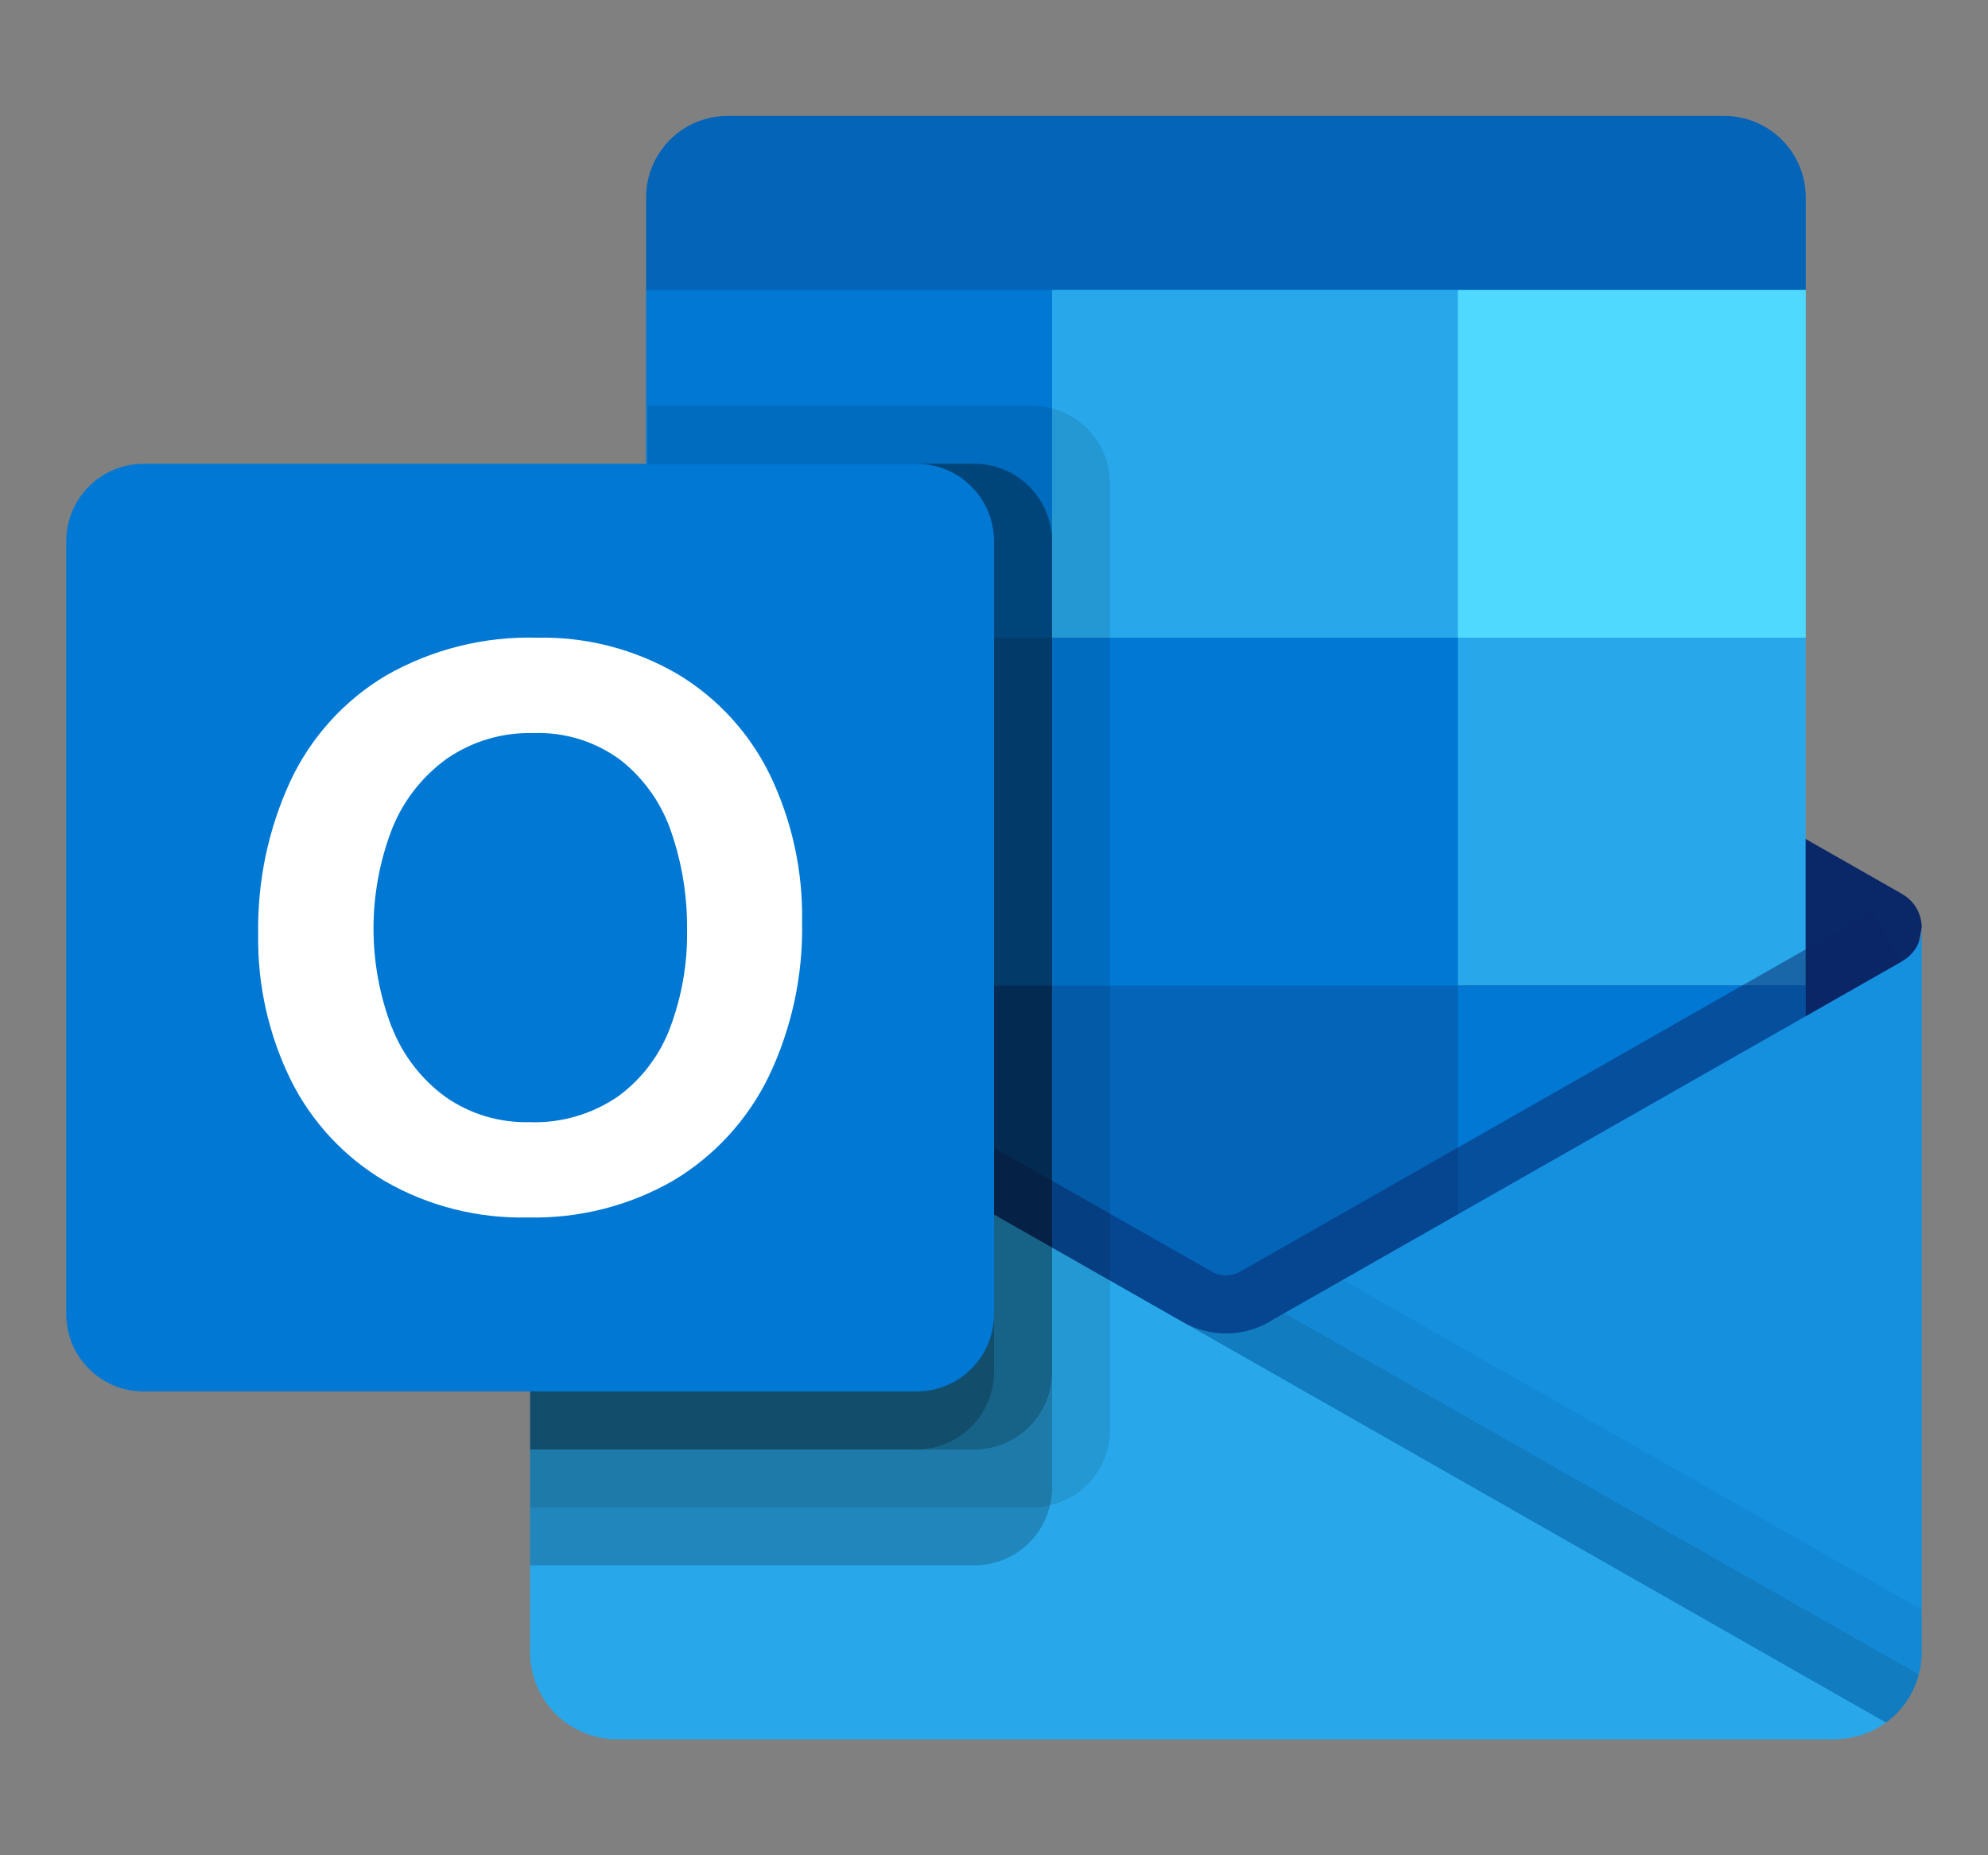 <svg width="15" height="14" viewBox="0 0 15 14" fill="none" xmlns="http://www.w3.org/2000/svg">
<rect x="0" y="0" width="15" height="14" fill="#808080" stroke="none"/>
<path d="M13.011 0.875H5.489C5.326 0.875 5.17 0.94 5.055 1.055C4.94 1.17 4.875 1.326 4.875 1.489V2.188L9.114 3.5L13.625 2.188V1.489C13.625 1.326 13.56 1.17 13.445 1.055C13.33 0.94 13.174 0.875 13.011 0.875Z" fill="#0364B8"/>
<path d="M14.347 7.614C14.411 7.413 14.462 7.208 14.5 7C14.5 6.949 14.486 6.899 14.461 6.854C14.435 6.81 14.399 6.773 14.354 6.748L14.349 6.744L14.347 6.743L9.605 4.042C9.585 4.029 9.564 4.017 9.542 4.006C9.451 3.961 9.351 3.938 9.25 3.938C9.149 3.938 9.049 3.961 8.958 4.006C8.936 4.017 8.915 4.029 8.895 4.042L4.153 6.744L4.151 6.745L4.146 6.748C4.102 6.773 4.065 6.81 4.039 6.854C4.014 6.898 4 6.949 4 7C4.038 7.208 4.089 7.413 4.153 7.614L9.181 11.292L14.347 7.614Z" fill="#0A2767"/>
<path d="M10.999 2.188H7.937L7.053 3.5L7.937 4.812L10.999 7.438H13.624V4.812L10.999 2.188Z" fill="#28A8EA"/>
<path d="M4.875 2.188H7.938V4.812H4.875V2.188Z" fill="#0078D4"/>
<path d="M11 2.188H13.625V4.812H11V2.188Z" fill="#50D9FF"/>
<path d="M11 7.438L7.938 4.812H4.875V7.438L7.938 10.062L12.677 10.836L11 7.438Z" fill="#0364B8"/>
<path d="M7.938 4.812H11V7.438H7.938V4.812Z" fill="#0078D4"/>
<path d="M4.875 7.438H7.938V10.062H4.875V7.438Z" fill="#064A8C"/>
<path d="M11 7.438H13.625V10.062H11V7.438Z" fill="#0078D4"/>
<path opacity="0.5" d="M9.333 11.033L4.174 7.27L4.39 6.89C4.39 6.89 9.091 9.567 9.163 9.607C9.192 9.619 9.224 9.625 9.255 9.624C9.287 9.623 9.318 9.615 9.347 9.602L14.13 6.876L14.347 7.257L9.333 11.033Z" fill="#0A2767"/>
<path d="M14.354 7.252L14.348 7.256L14.347 7.257L9.605 9.958C9.511 10.019 9.403 10.054 9.291 10.061C9.179 10.068 9.067 10.046 8.966 9.998L10.617 12.212L14.229 12.998V13C14.313 12.939 14.381 12.859 14.428 12.767C14.475 12.675 14.5 12.572 14.5 12.469V7C14.5 7.051 14.486 7.101 14.461 7.146C14.435 7.19 14.398 7.227 14.354 7.252Z" fill="#1490DF"/>
<path opacity="0.05" d="M14.5 12.469V12.146L10.132 9.657L9.605 9.958C9.511 10.018 9.403 10.054 9.291 10.061C9.179 10.068 9.067 10.046 8.966 9.998L10.617 12.212L14.229 12.998V13C14.313 12.939 14.381 12.859 14.428 12.767C14.475 12.675 14.5 12.572 14.5 12.469Z" fill="black"/>
<path opacity="0.1" d="M14.478 12.636L9.69 9.909L9.605 9.957C9.511 10.018 9.403 10.054 9.291 10.061C9.179 10.068 9.067 10.046 8.966 9.998L10.617 12.212L14.229 12.998V13C14.351 12.911 14.439 12.783 14.478 12.637V12.636Z" fill="black"/>
<path d="M4.153 7.258V7.254H4.149L4.136 7.245C4.094 7.219 4.059 7.183 4.036 7.14C4.012 7.097 4 7.049 4 7V12.469C4 12.555 4.017 12.64 4.05 12.72C4.083 12.8 4.131 12.872 4.192 12.933C4.253 12.994 4.325 13.042 4.405 13.075C4.485 13.108 4.57 13.125 4.656 13.125H13.844C13.898 13.124 13.953 13.117 14.006 13.103C14.033 13.098 14.06 13.089 14.084 13.077C14.094 13.076 14.103 13.073 14.111 13.068C14.146 13.053 14.18 13.034 14.211 13.011C14.22 13.007 14.224 13.007 14.229 12.998L4.153 7.258Z" fill="#28A8EA"/>
<path opacity="0.1" d="M8.375 10.792V3.646C8.375 3.491 8.313 3.343 8.204 3.234C8.094 3.125 7.946 3.063 7.792 3.062H4.888V6.324L4.153 6.744L4.151 6.745L4.146 6.748C4.101 6.773 4.065 6.81 4.039 6.854C4.013 6.899 4 6.949 4 7V11.375H7.792C7.946 11.374 8.094 11.313 8.204 11.204C8.313 11.094 8.375 10.946 8.375 10.792Z" fill="black"/>
<path opacity="0.2" d="M7.938 11.229V4.083C7.937 3.929 7.875 3.781 7.766 3.671C7.657 3.562 7.509 3.5 7.354 3.5H4.888V6.324L4.153 6.744L4.151 6.745L4.146 6.748C4.101 6.773 4.065 6.81 4.039 6.854C4.013 6.899 4 6.949 4 7V11.812H7.354C7.509 11.812 7.657 11.75 7.766 11.641C7.875 11.532 7.937 11.384 7.938 11.229Z" fill="black"/>
<path opacity="0.2" d="M7.938 10.354V4.083C7.937 3.929 7.875 3.781 7.766 3.671C7.657 3.562 7.509 3.5 7.354 3.5H4.888V6.324L4.153 6.744L4.151 6.745L4.146 6.748C4.101 6.773 4.065 6.81 4.039 6.854C4.013 6.899 4 6.949 4 7V10.938H7.354C7.509 10.937 7.657 10.875 7.766 10.766C7.875 10.657 7.937 10.509 7.938 10.354Z" fill="black"/>
<path opacity="0.2" d="M7.5 10.354V4.083C7.5 3.929 7.438 3.781 7.329 3.671C7.219 3.562 7.071 3.5 6.917 3.5H4.888V6.324L4.153 6.744L4.151 6.745L4.146 6.748C4.101 6.773 4.065 6.81 4.039 6.854C4.013 6.899 4 6.949 4 7V10.938H6.917C7.071 10.937 7.219 10.875 7.329 10.766C7.438 10.657 7.5 10.509 7.5 10.354Z" fill="black"/>
<path d="M1.083 3.5H6.917C7.071 3.5 7.22 3.561 7.329 3.671C7.439 3.78 7.5 3.929 7.5 4.083V9.917C7.5 10.072 7.439 10.22 7.329 10.329C7.22 10.439 7.071 10.5 6.917 10.5H1.083C0.929 10.5 0.78 10.439 0.671 10.329C0.561 10.22 0.5 10.072 0.5 9.917L0.5 4.083C0.5 3.929 0.561 3.78 0.671 3.671C0.78 3.561 0.929 3.5 1.083 3.5Z" fill="#0078D4"/>
<path d="M2.192 5.892C2.347 5.562 2.597 5.286 2.91 5.099C3.257 4.9 3.652 4.801 4.052 4.812C4.422 4.804 4.787 4.898 5.108 5.084C5.409 5.263 5.652 5.527 5.807 5.842C5.975 6.189 6.059 6.572 6.052 6.957C6.06 7.361 5.974 7.76 5.8 8.124C5.641 8.45 5.391 8.723 5.08 8.909C4.747 9.1 4.368 9.196 3.984 9.187C3.606 9.196 3.232 9.102 2.904 8.913C2.6 8.733 2.354 8.47 2.196 8.154C2.027 7.811 1.942 7.433 1.948 7.052C1.941 6.652 2.024 6.255 2.192 5.892ZM2.958 7.755C3.04 7.964 3.18 8.145 3.361 8.277C3.546 8.407 3.767 8.473 3.993 8.468C4.233 8.477 4.469 8.408 4.667 8.271C4.846 8.139 4.982 7.957 5.059 7.748C5.145 7.515 5.188 7.268 5.184 7.019C5.187 6.768 5.147 6.519 5.066 6.282C4.995 6.068 4.863 5.88 4.687 5.739C4.495 5.595 4.259 5.522 4.019 5.532C3.789 5.526 3.563 5.594 3.373 5.724C3.188 5.857 3.045 6.039 2.96 6.25C2.772 6.734 2.771 7.271 2.957 7.755L2.958 7.755Z" fill="white"/>
</svg>
